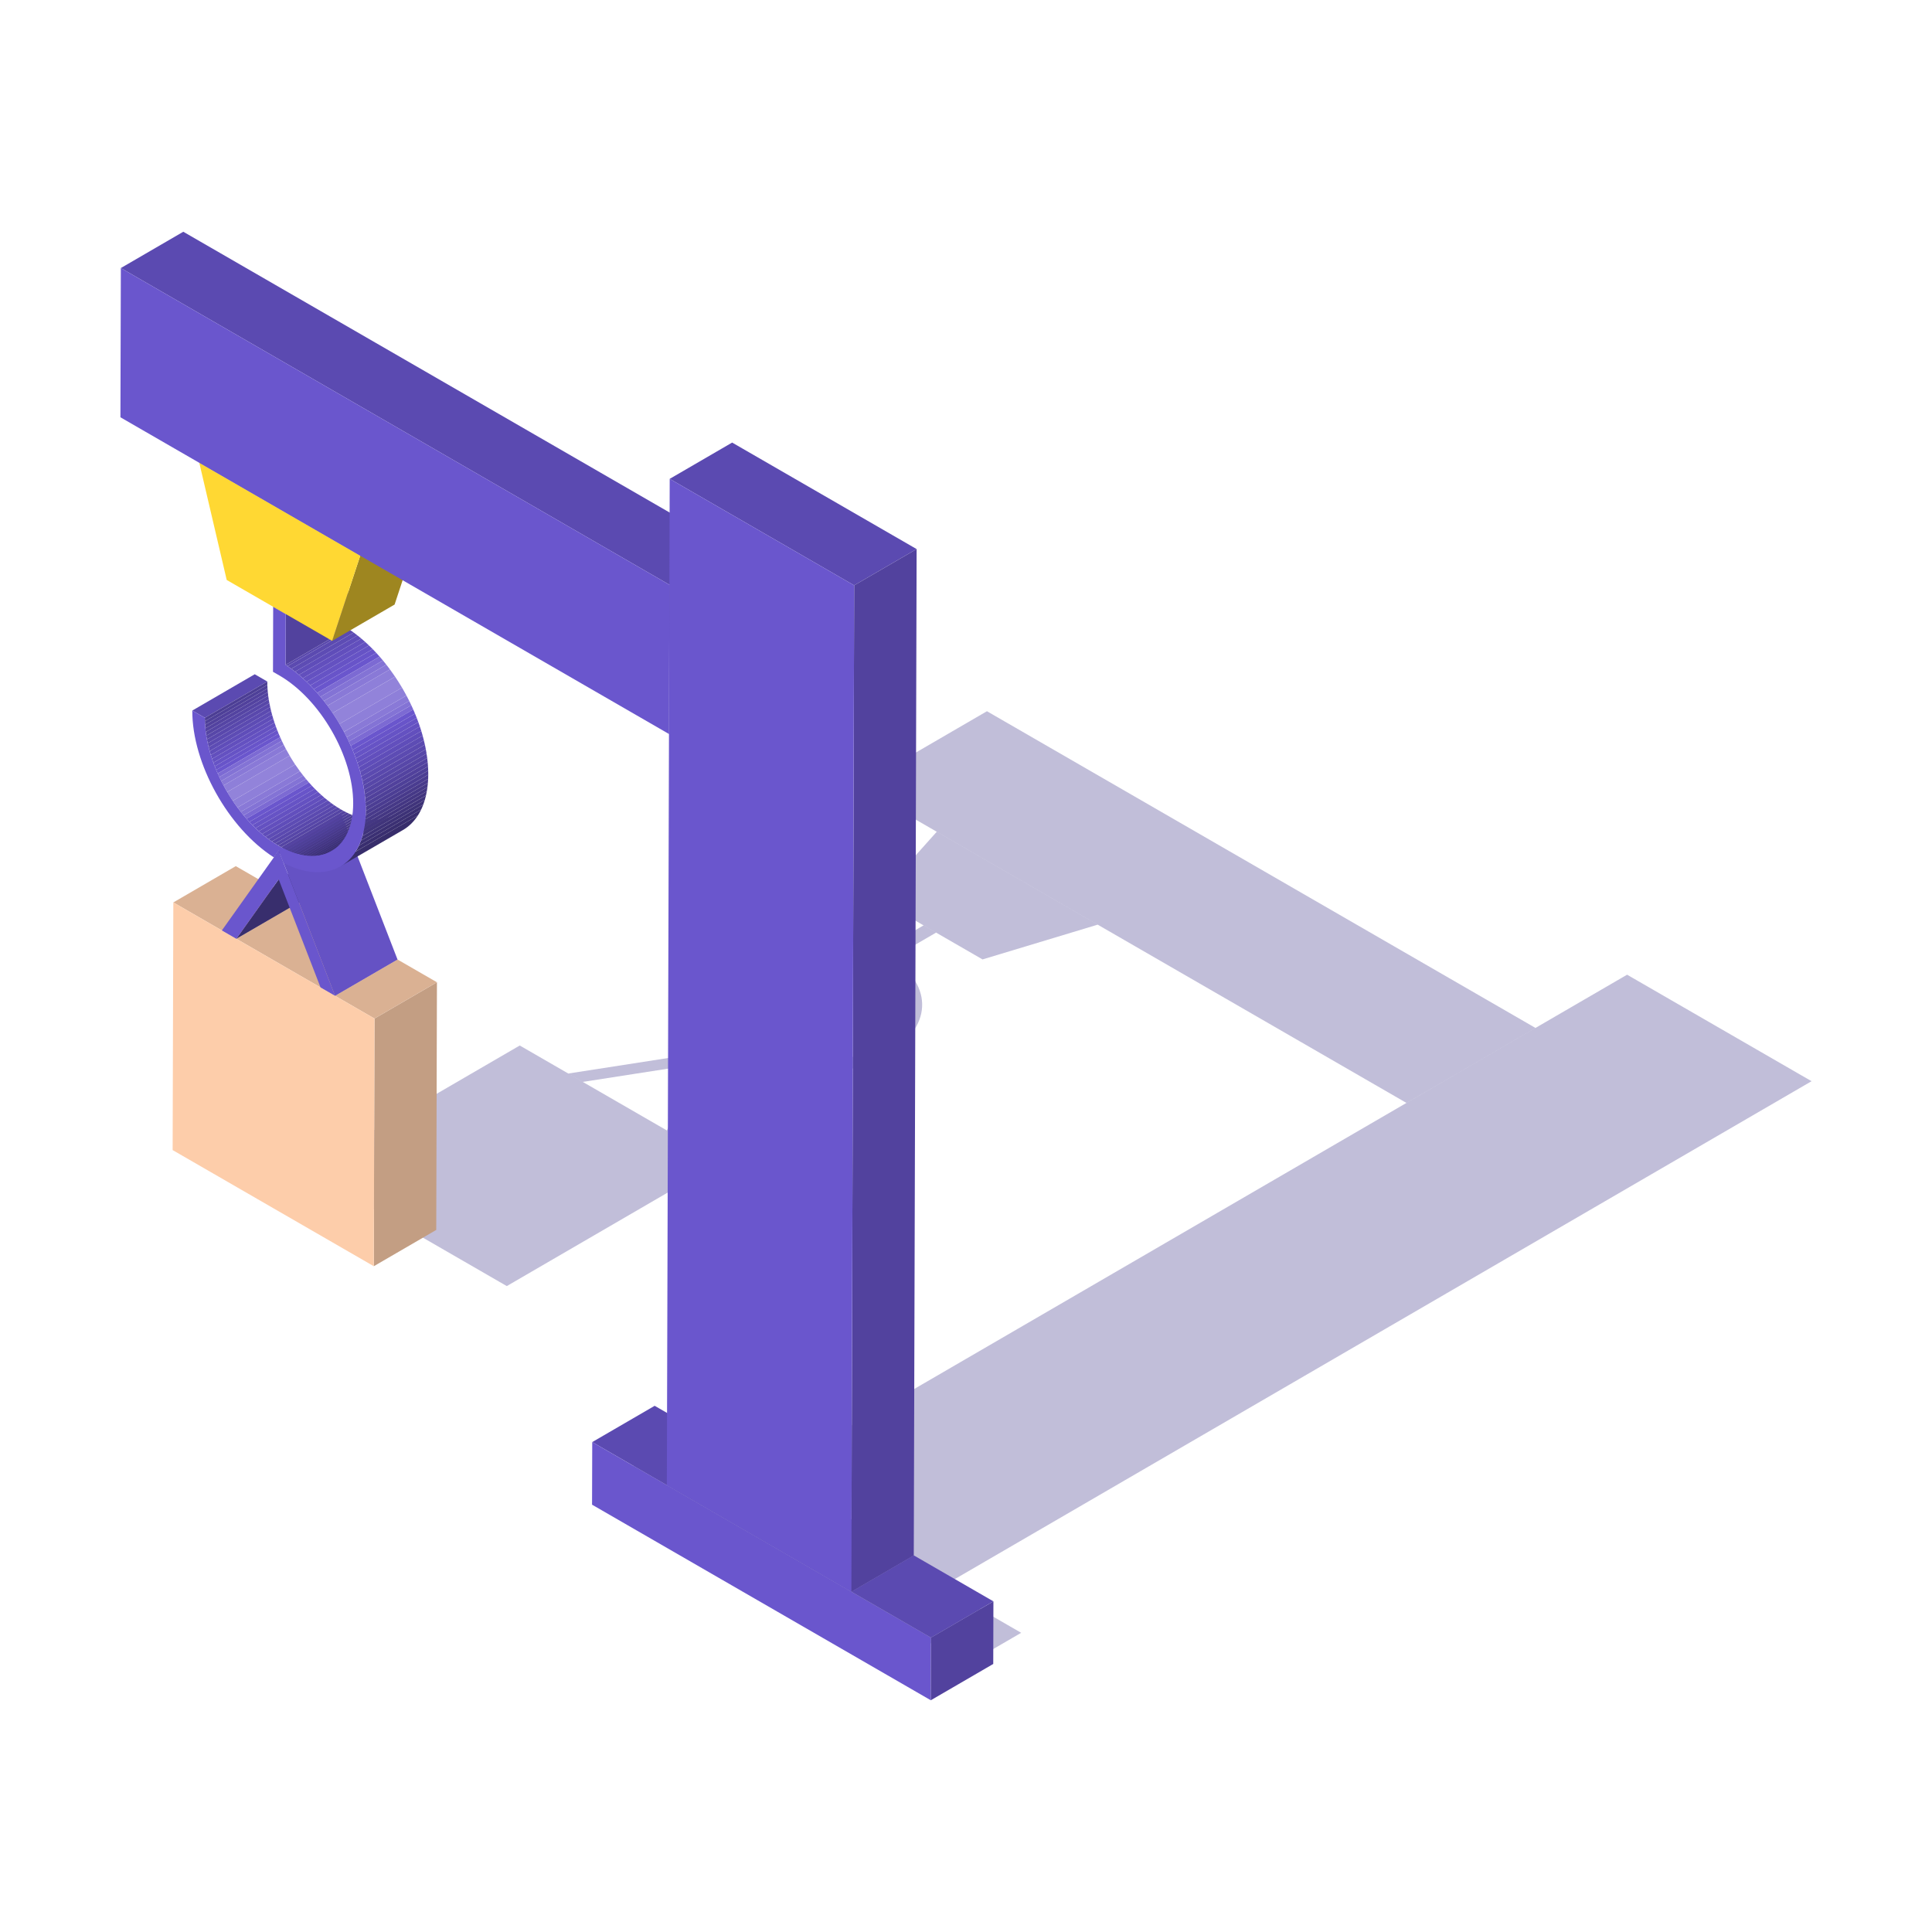 <?xml version="1.0" standalone="no"?><!DOCTYPE svg PUBLIC "-//W3C//DTD SVG 1.1//EN" "http://www.w3.org/Graphics/SVG/1.1/DTD/svg11.dtd"><svg t="1748402892096" class="icon" viewBox="0 0 1024 1024" version="1.1" xmlns="http://www.w3.org/2000/svg" p-id="5182" xmlns:xlink="http://www.w3.org/1999/xlink" width="48" height="48"><path d="M813.84 544.83l-68.39 39.74-163.65-94.48-85.3-49.25-41.79-24.13 68.39-39.75z" fill="#31267F" opacity=".3" p-id="5183"></path><path d="M382.81 556.3l-1.86 4.09-19.75 43.24-7.71-4.45 16.06-35.17-60.67 9.42-7.68-4.44 74.57-11.59z" fill="#31267F" opacity=".3" p-id="5184"></path><path d="M382.1 615.7l-113.49 65.95-106.62-61.55 113.49-65.96 25.72 14.85 7.68 4.44 44.61 25.75 7.71 4.45z" fill="#31267F" opacity=".3" p-id="5185"></path><path d="M581.8 490.09l-61.04 18.42-24.61-14.21-6.66-3.85-24.62-14.21 31.63-35.4z" fill="#31267F" opacity=".3" p-id="5186"></path><path d="M496.15 494.3l-23.29 13.54c22.11 14.73 21.19 37.11-2.91 51.12-24.31 14.13-63.49 14.61-89 1.44l1.87-4.08-7.04 1.09c-22.8-14.71-22.09-37.41 2.22-51.54l6.66 3.84c-21.54 12.52-21.42 32.87 0.26 45.39 21.68 12.52 56.85 12.53 78.39 0.02 21.54-12.52 21.42-32.91-0.26-45.42l-3.33-1.92 29.79-17.31 6.64 3.83zM960.17 573.06L499.02 841.05l-97.77-56.45L862.4 516.61z" fill="#31267F" opacity=".3" p-id="5187"></path><path d="M541.24 865.42l-28.69 16.67-179.53-103.65 28.68-16.67 39.55 22.83 97.77 56.45z" fill="#31267F" opacity=".3" p-id="5188"></path><path d="M91.87 478.3l33.1-19.23 25.72 14.85-33.1 19.23z" fill="#DAB193" p-id="5189"></path><path d="M117.59 493.15l33.1-19.23 7.68 4.43-33.1 19.23z" fill="#DAB193" p-id="5190"></path><path d="M125.27 497.58l33.1-19.23 44.62 25.76-33.1 19.24zM169.89 523.35l33.1-19.24 7.7 4.45-33.1 19.23z" fill="#DAB193" p-id="5191"></path><path d="M198.49 539.86l33.1-19.24-0.37 131.27-33.1 19.23z" fill="#C39E83" p-id="5192"></path><path d="M177.59 527.79l33.1-19.23 20.9 12.06-33.1 19.24z" fill="#DAB193" p-id="5193"></path><path d="M198.49 539.86l-0.37 131.26L91.5 609.57l0.37-131.27 25.72 14.85 7.68 4.43 44.62 25.77 7.7 4.44z" fill="#FDCDAA" p-id="5194"></path><path d="M147.7 466.06l33.1-19.24-22.43 31.53-33.1 19.23z" fill="#382E6D" p-id="5195"></path><path d="M150.32 457.41l33.1-19.24 27.27 70.39-33.1 19.23z" fill="#6552C4" p-id="5196"></path><path d="M147.75 450.76l33.1-19.24-2.61 3.66-33.09 19.24z" fill="#382E6D" p-id="5197"></path><path d="M147.75 450.76l2.57 6.65 27.27 70.38-7.7-4.44-22.19-57.29-22.43 31.52-7.68-4.43 27.56-38.73z" fill="#6A56CD" p-id="5198"></path><path d="M147.75 450.76l33.1-19.24 2.57 6.65-33.1 19.24z" fill="#6552C4" p-id="5199"></path><path d="M101.92 376.61l33.1-19.24 6.65 3.85-33.09 19.23z" fill="#5B4AB1" p-id="5200"></path><path d="M108.58 380.45l33.1-19.23c0 0.59 0.01 1.17 0.02 1.77l-33.1 19.23c-0.02-0.59-0.03-1.18-0.02-1.77" fill="#4C3E94" p-id="5201"></path><path d="M108.6 382.22l33.1-19.23c0.02 0.63 0.05 1.26 0.09 1.89l-33.1 19.23c-0.04-0.63-0.07-1.26-0.09-1.89" fill="#4E4098" p-id="5202"></path><path d="M108.69 384.11l33.1-19.23c0.04 0.63 0.09 1.27 0.15 1.91l-33.1 19.23c-0.06-0.64-0.11-1.28-0.15-1.91" fill="#51419C" p-id="5203"></path><path d="M108.84 386.02l33.1-19.23c0.06 0.64 0.13 1.28 0.21 1.92l-33.1 19.23c-0.08-0.64-0.15-1.28-0.21-1.92" fill="#5343A0" p-id="5204"></path><path d="M109.05 387.94l33.1-19.23c0.08 0.66 0.18 1.31 0.28 1.97l-33.1 19.23c-0.1-0.66-0.19-1.32-0.28-1.97" fill="#5545A4" p-id="5205"></path><path d="M109.33 389.91l33.1-19.23c0.1 0.66 0.22 1.32 0.34 1.98l-33.1 19.23c-0.12-0.66-0.23-1.32-0.34-1.98" fill="#5747A8" p-id="5206"></path><path d="M109.68 391.89l33.1-19.23c0.13 0.68 0.27 1.37 0.42 2.05l-33.1 19.23c-0.16-0.68-0.29-1.36-0.42-2.05" fill="#5948AC" p-id="5207"></path><path d="M110.09 393.94l33.1-19.23c0.15 0.69 0.31 1.37 0.48 2.06L110.57 396c-0.17-0.68-0.33-1.37-0.48-2.06" fill="#5B4AB0" p-id="5208"></path><path d="M110.57 396l33.1-19.23c0.17 0.7 0.36 1.39 0.55 2.09l-33.1 19.23c-0.19-0.69-0.37-1.39-0.55-2.09" fill="#5D4CB4" p-id="5209"></path><path d="M111.12 398.09l33.1-19.23c0.19 0.69 0.39 1.39 0.61 2.08l-33.1 19.23c-0.21-0.69-0.42-1.39-0.61-2.08" fill="#5F4DB9" p-id="5210"></path><path d="M111.73 400.17l33.1-19.23c0.21 0.68 0.43 1.36 0.65 2.04l-33.1 19.23c-0.22-0.68-0.44-1.36-0.65-2.04" fill="#624FBD" p-id="5211"></path><path d="M112.38 402.21l33.1-19.23c0.22 0.67 0.46 1.34 0.7 2.01l-33.1 19.23c-0.24-0.67-0.47-1.34-0.7-2.01" fill="#6451C1" p-id="5212"></path><path d="M113.08 404.22l33.1-19.23c0.23 0.64 0.48 1.29 0.72 1.93l-33.1 19.23c-0.24-0.64-0.48-1.29-0.72-1.93" fill="#6653C5" p-id="5213"></path><path d="M113.81 406.15l33.1-19.23c0.25 0.64 0.51 1.28 0.77 1.92l-33.1 19.23c-0.27-0.64-0.52-1.28-0.77-1.92" fill="#6854C9" p-id="5214"></path><path d="M114.58 408.06l33.1-19.23c0.26 0.63 0.53 1.26 0.81 1.89l-33.1 19.23c-0.28-0.63-0.55-1.26-0.81-1.89" fill="#6A56CD" p-id="5215"></path><path d="M115.39 409.95l33.1-19.23c0.28 0.64 0.57 1.28 0.87 1.91l-33.1 19.23c-0.3-0.64-0.59-1.27-0.87-1.91" fill="#7C6AD3" p-id="5216"></path><path d="M116.26 411.86l33.1-19.23c0.32 0.69 0.66 1.38 1 2.07l-33.1 19.23c-0.34-0.69-0.68-1.38-1-2.07" fill="#8373D5" p-id="5217"></path><path d="M117.26 413.93l33.1-19.23c0.39 0.79 0.8 1.58 1.22 2.36l-33.1 19.23c-0.42-0.79-0.83-1.57-1.22-2.36" fill="#8979D7" p-id="5218"></path><path d="M118.48 416.28l33.1-19.23c0.63 1.17 1.28 2.33 1.95 3.47l-33.1 19.23c-0.68-1.14-1.33-2.29-1.95-3.47" fill="#8E7FD9" p-id="5219"></path><path d="M120.42 419.76l33.1-19.23a93.72 93.72 0 0 0 2.93 4.67l-33.1 19.23c-1.01-1.53-1.99-3.09-2.93-4.67" fill="#9283DA" p-id="5220"></path><path d="M123.35 424.43l33.1-19.23c0.81 1.21 1.64 2.4 2.5 3.56l-33.1 19.23c-0.85-1.16-1.69-2.35-2.5-3.56" fill="#8E7FD9" p-id="5221"></path><path d="M125.86 427.99l33.1-19.23c0.57 0.78 1.15 1.54 1.75 2.29l-33.1 19.23c-0.6-0.75-1.18-1.51-1.75-2.29" fill="#8979D7" p-id="5222"></path><path d="M127.6 430.28l33.1-19.23c0.5 0.63 1 1.26 1.51 1.87l-33.1 19.23c-0.5-0.61-1.01-1.23-1.51-1.87" fill="#8373D5" p-id="5223"></path><path d="M129.12 432.15l33.1-19.23c0.5 0.6 1.01 1.19 1.52 1.78l-33.1 19.23c-0.52-0.58-1.02-1.18-1.52-1.78" fill="#7C6AD3" p-id="5224"></path><path d="M130.63 433.93l33.1-19.23c0.5 0.57 1.01 1.14 1.53 1.7l-33.1 19.23c-0.51-0.56-1.02-1.13-1.53-1.7" fill="#6A56CD" p-id="5225"></path><path d="M132.17 435.63l33.1-19.23c0.53 0.57 1.06 1.13 1.61 1.68l-33.1 19.23a50.85 50.85 0 0 1-1.61-1.68" fill="#6854C9" p-id="5226"></path><path d="M133.77 437.31l33.1-19.23c0.55 0.56 1.1 1.1 1.65 1.63l-33.1 19.23c-0.55-0.53-1.1-1.08-1.65-1.63" fill="#6653C5" p-id="5227"></path><path d="M135.42 438.94l33.1-19.23c0.57 0.55 1.14 1.08 1.73 1.6l-33.1 19.23c-0.58-0.52-1.16-1.05-1.73-1.6" fill="#6451C1" p-id="5228"></path><path d="M137.15 440.55l33.1-19.23c0.58 0.52 1.16 1.03 1.74 1.52l-33.1 19.23c-0.58-0.5-1.16-1-1.74-1.52" fill="#624FBD" p-id="5229"></path><path d="M138.89 442.07l33.1-19.23c0.58 0.49 1.16 0.96 1.74 1.42l-33.1 19.23c-0.58-0.46-1.16-0.93-1.74-1.42" fill="#5F4DB9" p-id="5230"></path><path d="M140.64 443.49l33.1-19.23c0.57 0.45 1.14 0.89 1.72 1.31l-33.1 19.23c-0.58-0.42-1.15-0.86-1.72-1.31" fill="#5D4CB4" p-id="5231"></path><path d="M142.35 444.8l33.1-19.23a48 48 0 0 0 1.7 1.21l-33.1 19.23c-0.56-0.39-1.13-0.79-1.7-1.21" fill="#5B4AB0" p-id="5232"></path><path d="M144.06 446.01l33.1-19.23c0.55 0.38 1.1 0.74 1.66 1.1l-33.1 19.23a43.3 43.3 0 0 1-1.66-1.1" fill="#5948AC" p-id="5233"></path><path d="M145.72 447.11l33.1-19.23c0.55 0.35 1.1 0.69 1.65 1.01l-33.1 19.23c-0.55-0.32-1.1-0.66-1.65-1.01" fill="#5747A8" p-id="5234"></path><path d="M147.37 448.12l33.1-19.23c0.13 0.08 0.26 0.15 0.38 0.22 0.42 0.24 0.83 0.47 1.24 0.7L149 449.04c-0.41-0.22-0.83-0.46-1.24-0.7-0.13-0.07-0.26-0.14-0.39-0.22" fill="#5545A4" p-id="5235"></path><path d="M149 449.04l33.1-19.23c0.54 0.29 1.07 0.57 1.6 0.83l-33.1 19.23c-0.53-0.26-1.07-0.54-1.6-0.83" fill="#5343A0" p-id="5236"></path><path d="M150.6 449.87l33.1-19.23c0.53 0.26 1.06 0.51 1.58 0.75l-33.1 19.23c-0.52-0.24-1.05-0.49-1.58-0.75" fill="#51419C" p-id="5237"></path><path d="M152.18 450.62l33.1-19.23c0.53 0.24 1.05 0.46 1.57 0.66l-33.1 19.23c-0.52-0.21-1.04-0.43-1.57-0.66" fill="#4E4098" p-id="5238"></path><path d="M153.75 451.28l33.1-19.23c0.53 0.21 1.06 0.41 1.58 0.59l-33.1 19.23c-0.52-0.18-1.05-0.38-1.58-0.59" fill="#4C3E94" p-id="5239"></path><path d="M155.33 451.88l33.1-19.23c0.53 0.19 1.05 0.36 1.57 0.51l-33.1 19.23c-0.52-0.16-1.04-0.33-1.57-0.51" fill="#4A3C90" p-id="5240"></path><path d="M156.9 452.39l33.1-19.23c0.54 0.16 1.08 0.31 1.62 0.45l-33.1 19.23c-0.54-0.14-1.08-0.29-1.62-0.45" fill="#483A8B" p-id="5241"></path><path d="M158.52 452.84l33.1-19.23c0.54 0.13 1.08 0.25 1.61 0.36l-33.1 19.23c-0.53-0.11-1.07-0.23-1.61-0.36" fill="#463987" p-id="5242"></path><path d="M160.13 453.19l33.1-19.23c0.58 0.11 1.15 0.21 1.72 0.28l-33.1 19.23c-0.57-0.07-1.14-0.16-1.72-0.28" fill="#443783" p-id="5243"></path><path d="M161.85 453.48l33.1-19.23c0.59 0.08 1.17 0.14 1.75 0.18l-33.1 19.23c-0.58-0.04-1.16-0.1-1.75-0.18" fill="#42357F" p-id="5244"></path><path d="M163.59 453.66l33.1-19.23c0.63 0.04 1.24 0.06 1.85 0.06l-33.1 19.23c-0.6 0-1.22-0.02-1.85-0.06" fill="#40347B" p-id="5245"></path><path d="M165.44 453.72l33.1-19.23c0.69 0 1.37-0.04 2.04-0.1l-33.1 19.23c-0.67 0.06-1.35 0.09-2.04 0.1" fill="#3D3277" p-id="5246"></path><path d="M167.48 453.62l33.1-19.23c0.77-0.07 1.53-0.18 2.27-0.33l-33.1 19.23c-0.74 0.15-1.49 0.26-2.27 0.33" fill="#3B3073" p-id="5247"></path><path d="M169.75 453.29l33.1-19.23c0.95-0.19 1.87-0.44 2.76-0.76l-33.1 19.23c-0.89 0.32-1.81 0.57-2.76 0.76" fill="#392E6F" p-id="5248"></path><path d="M172.51 452.53l33.1-19.23c1.12-0.4 2.18-0.89 3.19-1.48l-33.1 19.23c-1.01 0.59-2.08 1.09-3.19 1.48" fill="#372D6B" p-id="5249"></path><path d="M151.36 352.39l33.1-19.23c0.34 0.22 0.68 0.45 1.01 0.68l-33.1 19.23c-0.33-0.23-0.67-0.46-1.01-0.68" fill="#5948AC" p-id="5250"></path><path d="M152.37 353.07l33.1-19.23c0.66 0.45 1.32 0.92 1.98 1.41l-33.1 19.23c-0.65-0.49-1.31-0.95-1.98-1.41" fill="#5B4AB0" p-id="5251"></path><path d="M154.35 354.48l33.1-19.23c0.68 0.5 1.36 1.02 2.03 1.55l-33.1 19.23c-0.67-0.54-1.35-1.05-2.03-1.55" fill="#5D4CB4" p-id="5252"></path><path d="M156.38 356.02l33.1-19.23c0.68 0.54 1.36 1.09 2.03 1.66l-33.1 19.23c-0.67-0.57-1.35-1.12-2.03-1.66" fill="#5F4DB9" p-id="5253"></path><path d="M158.41 357.68l33.1-19.23c0.69 0.58 1.38 1.18 2.06 1.79l-33.1 19.23c-0.69-0.61-1.37-1.21-2.06-1.79" fill="#624FBD" p-id="5254"></path><path d="M160.46 359.47l33.1-19.23c0.68 0.61 1.35 1.23 2.01 1.87l-33.1 19.23c-0.66-0.64-1.33-1.26-2.01-1.87" fill="#6451C1" p-id="5255"></path><path d="M162.47 361.34l33.1-19.23c0.66 0.63 1.31 1.28 1.96 1.93l-33.1 19.23c-0.65-0.65-1.3-1.3-1.96-1.93" fill="#6653C5" p-id="5256"></path><path d="M164.43 363.27l33.1-19.23c0.63 0.64 1.25 1.29 1.86 1.95l-33.1 19.23c-0.61-0.65-1.23-1.31-1.86-1.95" fill="#6854C9" p-id="5257"></path><path d="M166.29 365.23l33.1-19.23c0.61 0.66 1.21 1.32 1.81 2l-33.1 19.23c-0.6-0.68-1.2-1.35-1.81-2" fill="#6A56CD" p-id="5258"></path><path d="M168.1 367.23L201.2 348c0.6 0.68 1.18 1.37 1.76 2.06l-33.1 19.23c-0.58-0.7-1.17-1.38-1.76-2.06" fill="#7C6AD3" p-id="5259"></path><path d="M169.86 369.29l33.1-19.23c0.61 0.73 1.21 1.47 1.8 2.22l-33.1 19.23c-0.59-0.75-1.19-1.49-1.8-2.22" fill="#8373D5" p-id="5260"></path><path d="M171.66 371.51l33.1-19.23c0.65 0.82 1.29 1.66 1.92 2.51l-33.1 19.23c-0.63-0.84-1.27-1.68-1.92-2.51" fill="#8979D7" p-id="5261"></path><path d="M173.57 374.02l33.1-19.23c0.93 1.26 1.84 2.55 2.73 3.86l-33.1 19.23c-0.88-1.31-1.79-2.59-2.73-3.86" fill="#8E7FD9" p-id="5262"></path><path d="M176.3 377.88l33.1-19.23c1.28 1.9 2.51 3.84 3.67 5.81l-33.1 19.23c-1.16-1.97-2.39-3.91-3.67-5.81" fill="#9283DA" p-id="5263"></path><path d="M179.97 383.69l33.1-19.23c0.81 1.38 1.6 2.78 2.35 4.19l-33.1 19.23a101.6 101.6 0 0 0-2.35-4.19" fill="#8E7FD9" p-id="5264"></path><path d="M182.33 387.88l33.1-19.23c0.5 0.94 0.99 1.89 1.47 2.85l-33.1 19.23c-0.48-0.95-0.97-1.9-1.47-2.85" fill="#8979D7" p-id="5265"></path><path d="M183.79 390.73l33.1-19.23c0.38 0.76 0.74 1.51 1.1 2.28l-33.1 19.23c-0.35-0.77-0.72-1.52-1.1-2.28" fill="#8373D5" p-id="5266"></path><path d="M184.9 393.01l33.1-19.23c0.36 0.76 0.7 1.52 1.04 2.28l-33.1 19.23c-0.34-0.77-0.69-1.53-1.04-2.28" fill="#7C6AD3" p-id="5267"></path><path d="M185.93 395.28l33.1-19.23c0.32 0.73 0.64 1.46 0.94 2.19l-33.1 19.23c-0.3-0.73-0.62-1.46-0.94-2.19" fill="#6A56CD" p-id="5268"></path><path d="M186.87 397.48l33.1-19.23c0.31 0.74 0.6 1.48 0.89 2.22l-33.1 19.23c-0.28-0.75-0.58-1.49-0.89-2.22" fill="#6854C9" p-id="5269"></path><path d="M187.76 399.69l33.1-19.23c0.3 0.76 0.58 1.52 0.86 2.28l-33.1 19.23c-0.27-0.76-0.56-1.52-0.86-2.28" fill="#6653C5" p-id="5270"></path><path d="M188.62 401.98l33.1-19.23c0.28 0.77 0.55 1.54 0.81 2.32l-33.1 19.23c-0.26-0.78-0.53-1.55-0.81-2.32" fill="#6451C1" p-id="5271"></path><path d="M189.43 404.29l33.1-19.23c0.27 0.8 0.52 1.6 0.77 2.4l-33.1 19.23c-0.25-0.8-0.5-1.6-0.77-2.4" fill="#624FBD" p-id="5272"></path><path d="M190.2 406.69l33.1-19.23c0.25 0.81 0.48 1.61 0.71 2.42l-33.1 19.23c-0.23-0.81-0.47-1.61-0.71-2.42" fill="#5F4DB9" p-id="5273"></path><path d="M190.9 409.11l33.1-19.23c0.23 0.81 0.44 1.63 0.64 2.44l-33.1 19.23c-0.2-0.82-0.41-1.63-0.64-2.44" fill="#5D4CB4" p-id="5274"></path><path d="M191.54 411.54l33.1-19.23c0.2 0.8 0.39 1.61 0.56 2.41l-33.1 19.23c-0.17-0.8-0.36-1.6-0.56-2.41" fill="#5B4AB0" p-id="5275"></path><path d="M192.11 413.95l33.1-19.23c0.17 0.8 0.34 1.59 0.48 2.39l-33.1 19.23c-0.15-0.8-0.31-1.59-0.48-2.39" fill="#5948AC" p-id="5276"></path><path d="M192.59 416.34l33.1-19.23c0.15 0.78 0.28 1.55 0.4 2.32l-33.1 19.23c-0.12-0.77-0.25-1.55-0.4-2.32" fill="#5747A8" p-id="5277"></path><path d="M192.99 418.66l33.1-19.23c0.12 0.77 0.23 1.53 0.33 2.3l-33.1 19.23c-0.1-0.76-0.21-1.53-0.33-2.3" fill="#5545A4" p-id="5278"></path><path d="M193.32 420.96l33.1-19.23c0.1 0.75 0.18 1.5 0.25 2.24l-33.1 19.23c-0.07-0.74-0.16-1.49-0.25-2.24" fill="#5343A0" p-id="5279"></path><path d="M193.57 423.2l33.1-19.23c0.07 0.74 0.13 1.49 0.18 2.22l-33.1 19.23c-0.05-0.73-0.11-1.47-0.18-2.22" fill="#51419C" p-id="5280"></path><path d="M193.75 425.43l33.1-19.23c0.05 0.74 0.08 1.48 0.1 2.21l-33.1 19.23c-0.02-0.74-0.06-1.47-0.1-2.21" fill="#4E4098" p-id="5281"></path><path d="M193.85 427.64l33.1-19.23c0.02 0.69 0.03 1.38 0.03 2.06v0.13l-33.1 19.23v-0.13c0-0.68-0.01-1.37-0.03-2.06" fill="#4C3E94" p-id="5282"></path><path d="M193.88 429.83l33.1-19.23c0 0.75-0.02 1.49-0.05 2.21l-33.1 19.23c0.03-0.72 0.04-1.46 0.05-2.21" fill="#4A3C90" p-id="5283"></path><path d="M193.82 432.04l33.1-19.23c-0.03 0.73-0.08 1.46-0.13 2.17l-33.1 19.23c0.06-0.71 0.1-1.43 0.13-2.17" fill="#483A8B" p-id="5284"></path><path d="M193.69 434.21l33.1-19.23c-0.06 0.75-0.14 1.48-0.23 2.2l-33.1 19.23c0.09-0.72 0.17-1.45 0.23-2.2" fill="#463987" p-id="5285"></path><path d="M193.46 436.41l33.1-19.23c-0.09 0.75-0.2 1.48-0.33 2.2l-33.1 19.23c0.13-0.72 0.24-1.45 0.33-2.2" fill="#443783" p-id="5286"></path><path d="M193.13 438.61l33.1-19.23c-0.13 0.76-0.28 1.5-0.45 2.22l-33.1 19.23c0.17-0.72 0.32-1.46 0.45-2.22" fill="#42357F" p-id="5287"></path><path d="M192.69 440.84l33.1-19.23c-0.18 0.81-0.39 1.59-0.61 2.35l-33.1 19.23c0.22-0.76 0.42-1.55 0.61-2.35" fill="#40347B" p-id="5288"></path><path d="M192.07 443.19l33.1-19.23c-0.25 0.84-0.52 1.65-0.81 2.44l-33.1 19.23c0.3-0.79 0.57-1.6 0.81-2.44" fill="#3D3277" p-id="5289"></path><path d="M191.26 445.63l33.1-19.23c-0.34 0.92-0.72 1.8-1.12 2.65l-33.1 19.23c0.41-0.85 0.78-1.73 1.12-2.65" fill="#3B3073" p-id="5290"></path><path d="M190.14 448.28l33.1-19.23a28.57 28.57 0 0 1-1.74 3.14l-33.1 19.23c0.63-0.98 1.21-2.03 1.74-3.14" fill="#392E6F" p-id="5291"></path><path d="M188.4 451.42l33.1-19.23c-2.13 3.32-4.81 5.93-7.95 7.75l-33.1 19.23c3.14-1.82 5.82-4.42 7.95-7.75" fill="#372D6B" p-id="5292"></path><path d="M151.44 325.45l33.09-19.24-0.07 26.94-33.1 19.24z" fill="#52429E" p-id="5293"></path><path d="M151.44 325.45l-0.08 26.94c23.8 15.71 42.6 49.47 42.52 77.31-0.08 28.15-19.38 40.11-43.55 27.71l-2.58-6.65-2.6 3.66c-24.13-15.48-43.31-49.66-43.23-77.81l6.66 3.84c-0.07 24.91 17.5 55.38 39.18 67.9 21.68 12.52 39.36 2.4 39.44-22.51 0.07-24.91-17.5-55.35-39.18-67.86l-3.33-1.92 0.1-34.45 6.65 3.84z" fill="#6A56CD" p-id="5294"></path><path d="M144.78 321.6l33.1-19.23 6.65 3.84-33.09 19.24z" fill="#5B4AB1" p-id="5295"></path><path d="M190.93 294.55l33.09-19.23-14.87 45.1-33.1 19.24z" fill="#9E8620" p-id="5296"></path><path d="M190.93 294.55l-14.88 45.11-24.61-14.21-6.66-3.85-24.62-14.21-14.53-62.09z" fill="#FFD833" p-id="5297"></path><path d="M105.63 245.3l33.09-19.23 85.3 49.25-33.09 19.23z" fill="#DCBA2C" p-id="5298"></path><path d="M64.05 142.07l33.1-19.24 290.74 167.86-33.09 19.24z" fill="#5B4AB1" p-id="5299"></path><path d="M354.8 309.93l33.09-19.24-0.22 79.11-33.1 19.23z" fill="#52429E" p-id="5300"></path><path d="M354.8 309.93l-0.23 79.1-163.64-94.48-85.3-49.25-41.8-24.13 0.22-79.1z" fill="#6A56CD" p-id="5301"></path><path d="M313.9 764.33l33.09-19.23 39.55 22.83-33.1 19.24z" fill="#5B4AB1" p-id="5302"></path><path d="M353.44 787.17l33.1-19.24 97.78 56.45-33.1 19.24z" fill="#5B4AB1" p-id="5303"></path><path d="M493.43 867.99l-0.09 33.18L313.8 797.51l0.1-33.18 39.54 22.84 97.78 56.45z" fill="#6A56CD" p-id="5304"></path><path d="M493.43 867.99l33.1-19.24-0.09 33.18-33.1 19.24z" fill="#52429E" p-id="5305"></path><path d="M451.22 843.62l33.1-19.24 42.21 24.37-33.1 19.24zM354.96 253.8l33.09-19.23 97.78 56.45-33.1 19.23z" fill="#5B4AB1" p-id="5306"></path><path d="M452.73 310.25l33.1-19.23-1.51 533.36-33.1 19.24z" fill="#52429E" p-id="5307"></path><path d="M452.73 310.25l-1.51 533.37-97.78-56.45 1.52-533.37z" fill="#6A56CD" p-id="5308"></path></svg>